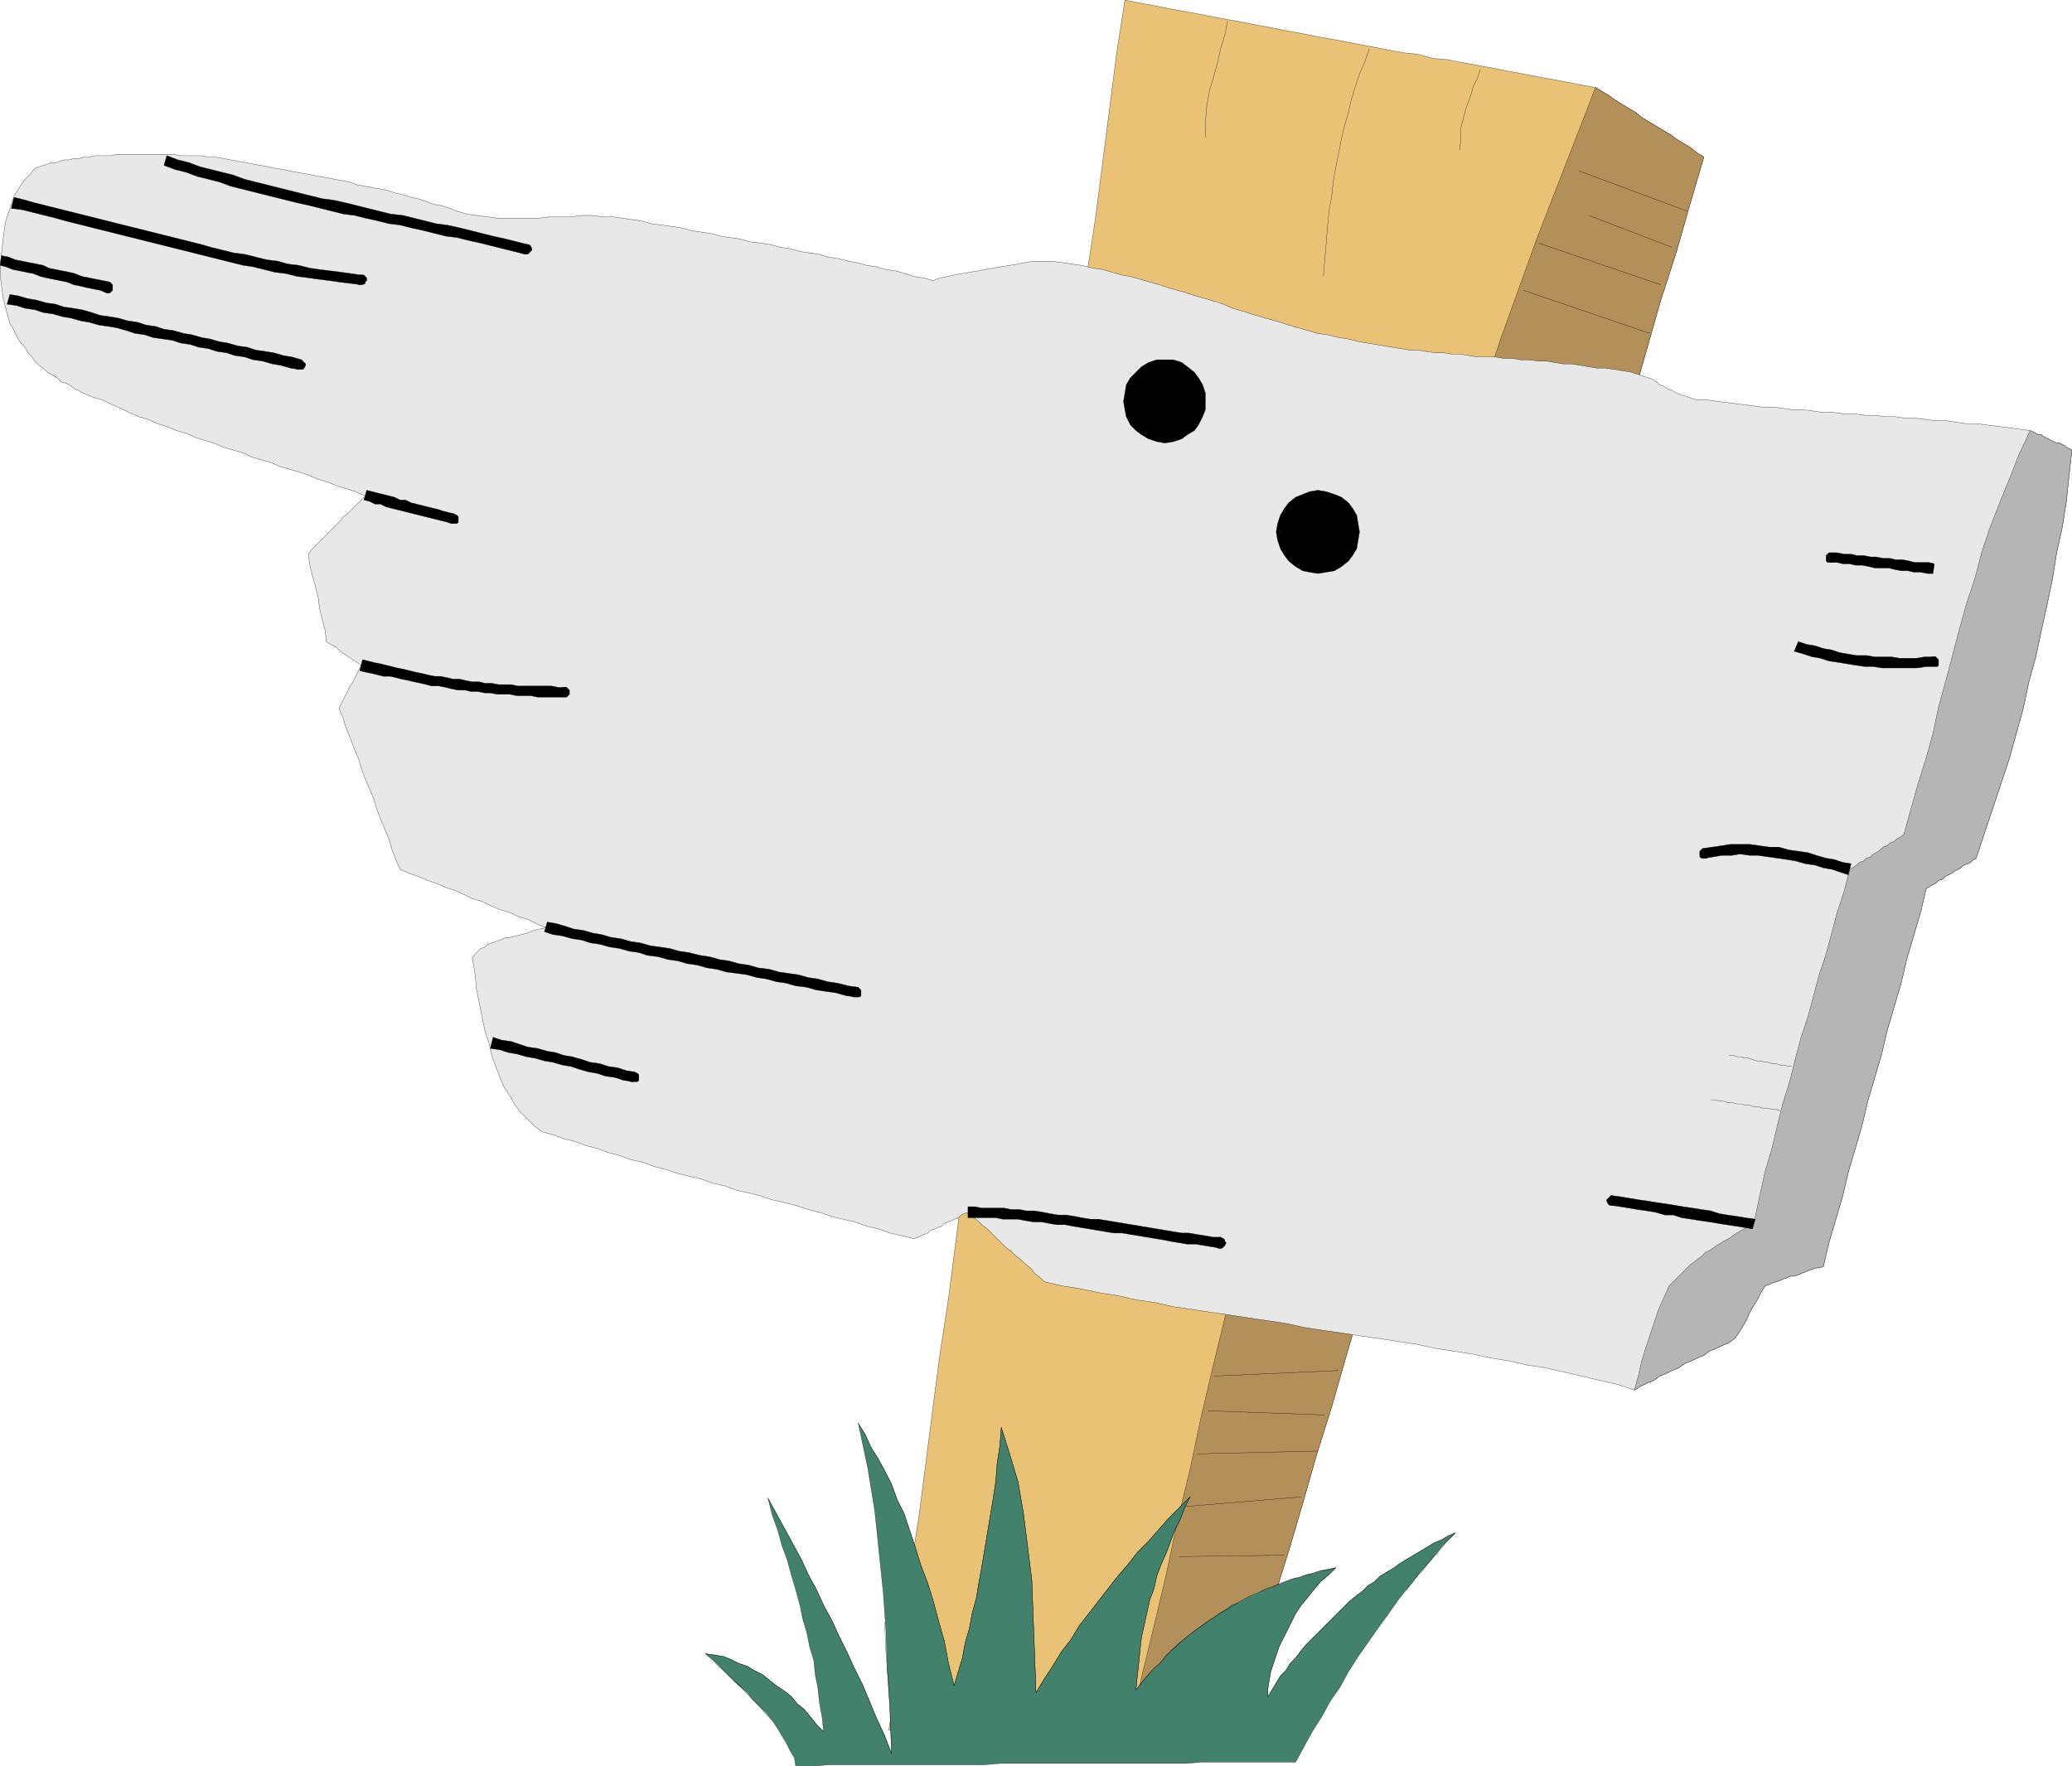 <svg xmlns="http://www.w3.org/2000/svg" width="358.127" height="305.326"><defs><clipPath id="a"><path d="M279 243h144v300H279Zm0 0"/></clipPath></defs><path fill="#e9c276" d="m194.425.022-1.442 9.363-1.199 9.36-1.203 9.36-1.2 9.358-1.437 9.36-1.203 9.36-1.199 9.359-1.437 9.363-1.204 9.36-2.398 18.718-1.441 9.36-1.2 9.359-1.199 9.363-1.441 9.117-1.2 9.36-1.199 9.363-1.441 9.36-3.598 28.077-1.441 9.36-1.2 9.363-1.199 9.36-1.441 9.359-1.2 9.12-1.198 9.36-1.204 9.36-1.437 9.359-1.2 9.36-1.202 9.359-1.438 9.363h41.758l1.2-.242 1.202-.48 1.2-.481 1.44-.238 1.2-.48 1.2-.24 1.199-.48 1.199-.242 1.203-.48 1.437-.477 1.2-.242 1.203-.48 1.199-.239 1.2-.48 1.44-.242 1.2-.477 2.398-8.16 2.403-8.402 2.636-8.399 2.403-8.16 2.398-8.402 2.64-8.399 2.4-8.398 2.401-8.16 2.641-8.403 2.399-8.16 2.402-8.398 2.637-8.399 2.402-8.16 2.398-8.402 2.641-8.399 2.398-8.16 2.403-8.402 2.64-8.399 2.399-8.16 2.398-8.398 2.64-8.16 2.403-8.403 2.399-8.398 2.64-8.16 2.399-8.399 2.402-8.402 2.64-8.16 2.4-8.399 2.398-8.402 2.64-8.16 2.403-8.399 2.398-8.16-1.2-.719-1.198-.96-1.204-.72-1.199-.722-.96-.719-1.2-.718-1.2-.723-2.398-1.438-1.203-.96-1.199-.72-1.2-.722-1.198-.719-.961-.718-1.2-.723-1.199-.719-2.64-.48-2.403-.48-2.636-.481-2.641-.477-2.402-.48-2.637-.48-2.403-.481-5.28-.961-2.4-.48-2.64-.239-2.64-.719-2.399-.242-2.64-.48-2.399-.48-2.64-.481-2.403-.477-2.637-.48-2.64-.48-2.403-.481-2.636-.48-2.403-.481-2.64-.48-2.399-.481-2.64-.477-2.641-.48-2.398-.48-5.282-.962-2.398-.48-2.64-.48-2.4-.48"/><g clip-path="url(#a)" transform="translate(-126.997 -243.037)"><path fill="none" stroke="#000" stroke-miterlimit="10" stroke-width=".045" d="m321.422 243.059-1.442 9.363-1.199 9.36-1.203 9.359-1.2 9.359-1.437 9.36-1.203 9.359-1.199 9.36-1.437 9.362-1.204 9.36-2.398 18.719-1.441 9.359-1.2 9.36-1.199 9.363-1.441 9.117-1.2 9.36-1.199 9.362-1.441 9.36-3.598 28.078-1.441 9.36-1.2 9.363-1.199 9.359-1.441 9.36-1.2 9.12-1.198 9.36-1.204 9.36-1.437 9.359-1.2 9.359-1.202 9.36-1.438 9.363h41.758l1.2-.243 1.202-.48 1.2-.48 1.44-.239 1.2-.48 1.2-.239 1.199-.48 1.199-.242 1.203-.48 1.437-.477 1.2-.242 1.203-.48 1.199-.24 1.2-.48 1.44-.242 1.2-.476 2.398-8.16 2.403-8.403 2.636-8.398 2.403-8.16 2.398-8.403 2.64-8.398 2.4-8.399 2.401-8.16 2.641-8.402 2.399-8.16 2.402-8.399 2.637-8.398 2.402-8.16 2.398-8.403 2.641-8.398 2.398-8.16 2.403-8.403 2.64-8.398 2.399-8.16 2.398-8.399 2.64-8.16 2.403-8.402 2.399-8.399 2.64-8.16 2.399-8.398 2.402-8.403 2.64-8.16 2.4-8.398 2.398-8.403 2.64-8.16 2.403-8.398 2.398-8.16-1.2-.72-1.198-.96-1.204-.719-1.199-.722-.96-.72-1.2-.718-1.2-.723-2.398-1.437-1.203-.961-1.199-.719-1.2-.722-1.198-.72-.961-.718-1.2-.723-1.199-.718-2.64-.48-2.403-.481-2.636-.48-2.641-.477-2.402-.48-2.637-.481-2.402-.48-5.282-.962-2.398-.48-2.64-.238-2.641-.72-2.399-.241-2.64-.48-2.399-.481-2.64-.48-2.403-.477-2.637-.48-2.64-.481-2.403-.48-2.636-.481-2.403-.48-2.64-.481-2.399-.48-2.64-.477-2.64-.48-2.4-.481-5.28-.961-2.4-.48-2.64-.48-2.398-.481"/></g><path fill="#b38f59" stroke="#000" stroke-miterlimit="10" stroke-width=".045" d="m195.382 299.065 1.2-.242 1.202-.48 1.2-.481 1.44-.238 1.2-.48 1.2-.24 1.198-.48 1.2-.242 1.203-.48 1.437-.477 1.2-.242 1.203-.48 1.199-.239 1.2-.48 1.44-.242 1.2-.477 2.398-8.16 2.403-8.402 2.636-8.399 2.403-8.16 2.398-8.402 2.64-8.399 2.4-8.398 2.401-8.16 2.641-8.403 2.398-8.16 2.403-8.398 2.637-8.399 2.402-8.16 2.398-8.402 2.641-8.399 2.398-8.16 2.403-8.402 2.64-8.399 2.399-8.16 2.398-8.398 2.64-8.16 2.403-8.403 2.399-8.398 2.64-8.16 2.399-8.399 2.402-8.402 2.64-8.16 2.4-8.399 2.398-8.402 2.64-8.16 2.403-8.399 2.398-8.16-1.2-.719-1.198-.96-1.204-.72-1.199-.722-.96-.719-1.2-.718-1.2-.723-2.398-1.438-1.203-.96-1.199-.72-1.2-.722-1.198-.719-.961-.718-1.2-.723-1.199-.719-3.36 8.64-3.362 8.641-3.36 8.641-3.12 8.637-3.118 8.64-2.883 8.641-2.879 8.879-2.879 8.64-2.879 8.883-2.882 8.637-2.637 8.883-2.403 8.879-5.28 17.758-2.4 8.64-2.398 8.883-2.402 9.117-2.398 8.883-2.16 8.879-2.403 8.879-2.156 9.12-4.32 17.759-2.16 9.12-2.16 8.88-2.16 9.12-1.923 9.122-2.16 8.879-1.918 9.12-2.16 9.122-2.16 8.879-1.922 9.121"/><path fill="none" stroke="#000" stroke-miterlimit="10" stroke-width=".045" d="m291.624 36.503-18.723-6.961m16.082 13.203-14.402-5.52m12.481 12-21.118-7.203m19.2 15.602-21.84-7.442m-7.442-38.16-.48 1.441-.719 1.442-.48 1.68-.72 1.918-.48 1.68-.48 1.921v1.918l-.238 1.922m-15.602-17.52-.719 2.16-.96 2.16-.72 2.16-.722 2.4-.48 2.16-.72 2.398-.48 2.16-.48 2.402-.48 2.399-.477 2.64-.242 2.399-.48 2.64-.24 2.641-.241 2.88-.239 2.882-.242 2.879m-16.558-44.16-.48 2.398-.72 2.402-.48 2.16-.719 2.641-.722 2.399-.48 2.64-.24 2.88v2.64m23.04 213.121-21.598.957m19.199 6.723-20.16-.723m18.961 6.961-20.883.48m18 7.442-20.16 1.68m17.282 8.398-18.239.242"/><path fill="#42826c" stroke="#000" stroke-miterlimit="10" stroke-width=".045" d="m137.542 305.303-.238-1.441-.723-1.2-.719-1.437-.718-1.203-.72-1.2-.96-1.437-.961-1.203-2.398-2.398-.961-1.2-1.442-1.199-2.16-2.16-1.2-1.203-1.198-1.2-1.2-.96 1.68.242 1.438.238 1.203.48 1.437.72 1.442.48 1.199.723 1.441.718 2.399 1.922 1.441.957 1.2.961.96 1.2 1.2.96 1.199 1.442.96 1.2 1.2 1.198-.238-2.398-.48-2.64-.243-2.403-.48-2.399-.239-2.398-.719-2.402-.48-2.399-.723-2.402-.476-2.399-.723-2.64-.719-2.399-.718-2.64-.961-2.64-.72-2.641-.96-2.641-.723-2.879 2.883 5.281 1.438 2.64 1.441 2.638 1.2 2.64 1.44 2.64 1.2 2.641 1.441 2.641 1.2 2.64 1.44 2.88 1.2 2.64 1.438 2.88 1.203 2.878 1.199 2.883 1.437 3.117 1.204 3.121-.243-7.2-.48-6.96-.238-6.96-.48-6.72-.72-6.96-.722-6.958-1.2-7.441-1.68-7.922 1.2 1.922.961 2.16 1.2 1.918 1.198 2.16 1.204 2.403.957 2.64 1.203 2.399.957 2.879.96 2.882.962 3.118 1.199 3.12.96 3.122.962 3.597.957 3.36.722 3.84.957 3.843.723-2.402.719-2.398.48-2.641.719-2.402.48-2.637.72-2.64.48-2.88.48-2.64.48-2.883 1.442-8.637.48-3.12.239-3.122.48-3.121.239-3.117 1.441 4.558 1.441 4.801.957 5.52.723 5.761.719 5.758.238 6.48.242 6.239.239 6.723 1.441-2.403 1.441-2.16 1.438-2.398 1.68-2.16 1.441-2.399 6.719-8.64 1.68-1.922 1.68-2.16 1.921-1.919 1.68-1.921 1.68-1.918 3.84-3.84-.962 1.918-.719 1.922-.96 1.918-.72 1.921-.718 1.918-.96 2.16-.72 1.922-.48 2.16-.723 1.919-.476 2.16-.961 4.32-.242 2.16-.239 2.399-.242 2.16-.238 2.402.96-1.2.72-.96 2.878-2.879.723-.96.957-.962.961-.96.961-.72 1.2-.96 1.921-1.438.957-.723 1.203-.718.957-.72 1.203-.722.957-.719 1.204-.48 1.199-.719.96-.48 4.798-1.922 1.203-.477 1.199-.48 1.2-.242 1.198-.48 1.2-.24 1.441-.48 1.2-.238 1.198-.242-1.199 1.2-1.437 1.202-1.203 1.438-.957 1.2-1.204 1.44-.957 1.442-.722 1.437-1.438 2.883-.722 1.438-.48 1.441-.477 1.438-.48 1.441-.243 1.441-.238 1.438v1.441l1.437-2.398.723-1.203.96-.957.72-1.203.96-.957.72-.961.96-1.2.957-.96 1.922-1.922.96-.957.962-.961.957-.961.96-.961.962-.957 1.199-.961.96-.719.962-.96 1.2-.72.956-.96 1.203-.723 1.2-.719.96-.719 1.2-.722 3.597-2.157 1.203-.722 1.2-.48 1.199-.72 1.199-.48-2.16 2.16-1.918 2.399-1.922 2.16-1.918 2.402-1.922 2.399-1.68 2.402-1.917 2.637-1.68 2.402-1.684 2.398-1.68 2.641-1.437 2.64-1.68 2.4-1.441 2.64-1.68 2.64-1.441 2.64-1.438 2.642h-16.082l-2.879.238h-32.16l-2.879.242h-26.882l-2.637.238h-2.883"/><path fill="none" stroke="#000" stroke-miterlimit="10" stroke-width=".045" d="m217.944 275.065.957-.48.723-.243.719-.238.96-.48.72-.239.718-.242.723-.238.96-.242.72-.239.96-.242.72-.238.718-.242.961-.239h.719l.96-.238.72-.242-1.2 1.2-1.437 1.202-1.203 1.438-.957 1.2-1.204 1.44-.957 1.442-.722 1.437-1.438 2.883-.722 1.438-.48 1.441-.477 1.438-.48 1.441-.243 1.441-.238 1.438v1.441l1.437-2.398.723-1.203.96-.957.72-1.203.96-.957.72-.961.96-1.2.957-.96 1.922-1.922.96-.957.962-.961.957-.961.96-.961.962-.957 1.199-.961.96-.719.962-.96 1.2-.72.956-.96 1.203-.723 1.2-.719.96-.719 1.2-.722 3.597-2.157 1.203-.722 1.2-.48 1.199-.72 1.199-.48-1.68 1.68-.48.722-.48.477-.477.723-.723.48-.48.719-.48.48-.477.719-.48.719-.723.48-.48.723-.477.719-.48.48-.481.719m-94.801-28.801 1.199 1.922.961 2.16 1.2 1.918 1.198 2.16 1.204 2.403.957 2.64 1.203 2.399.957 2.879.96 2.882.962 3.118 1.199 3.12.96 3.122.962 3.597.957 3.36.722 3.84.957 3.843.723-2.402.719-2.398.48-2.641.719-2.402.48-2.637.72-2.64.48-2.88.48-2.64.48-2.883 1.442-8.637.48-3.12.239-3.122.48-3.121.239-3.117 1.441 4.558 1.441 4.801.957 5.52.723 5.761.719 5.758.238 6.48.242 6.239.239 6.723 1.441-2.403 1.441-2.16 1.438-2.398 1.68-2.16 1.441-2.399 6.719-8.64 1.68-1.922 1.68-2.16 1.921-1.919 1.68-1.921 1.68-1.918 3.84-3.84-.962 1.918-.719 1.922-.96 1.918-.72 1.921-.718 1.918-.96 2.16-.72 1.922-.48 2.16-.723 1.919-.476 2.16-.961 4.32-.242 2.16-.239 2.399-.242 2.16-.238 2.402.96-1.2.962-1.202.957-1.2 1.203-.96.957-1.2.96-.957 1.2-.96.961-.962 2.398-1.921 1.204-.72 1.199-.96 2.398-1.438 1.2-.722 1.203-.719m-81.364-18 2.883 5.281 1.438 2.64 1.441 2.638 1.2 2.64 1.44 2.64 1.2 2.641 1.441 2.641 1.2 2.64 1.44 2.88 1.2 2.64 1.438 2.88 1.203 2.878 1.199 2.883 1.437 3.117 1.204 3.121-.243-6-.238-5.758-.48-5.523-.243-5.52m-19.437 17.043-1.442-1.441-.48-.719-.719-.722-.718-.72-.723-.718-.719-.723-.719-.957-.96-.722-.72-.72-.722-.718-.719-.722-.718-.48-.723-.958-.719-.48-.719-.723 1.68.242 1.438.238 1.203.48 1.437.72 1.442.48 1.199.723 1.441.718 2.399 1.922 1.441.957 1.2.961.96 1.2 1.2.96 1.199 1.442.96 1.2 1.2 1.198"/><path fill="#e8e8e8" stroke="#000" stroke-miterlimit="10" stroke-width=".045" d="m358.105 77.784-.48-.242-.481-.239-.243-.238-.476-.242-.48-.238h-.481l-.48-.243-.481-.238-.48-.242-.961-.477-.239-.242h-.48l-.48-.238-.481-.242-.48-.239-1.919-.242-1.68-.238-1.921-.242-1.918-.239-1.68-.238h-1.922l-1.68-.242-1.679-.238h-1.922l-1.68-.242-1.918-.239h-1.68l-1.679-.242h-1.68l-1.922-.238h-1.68l-1.679-.242h-1.922l-1.68-.239h-1.68l-1.917-.238-1.68-.242h-1.922l-1.68-.238-1.917-.243h-1.922l-1.68-.238-1.922-.242-1.918-.238-1.922-.239-1.68-.242h-1.917l-.723-.238-.719-.242-.718-.239-.72-.242-.722-.238-.719-.48-.718-.239-.723-.48-.719-.242-.48-.48-.719-.481-.723-.239-.718-.238-.72-.242-.722-.238-.719-.243-1.44-.238-1.438-.242-1.68-.238h-1.442l-1.44-.239-1.438-.242-1.442-.238h-1.437l-1.442-.242-1.441-.239h-1.438l-1.68-.242h-1.44l-1.442-.238h-1.438l-1.441-.242h-3.121l-1.438-.239-1.441-.238h-1.441l-1.438-.242h-1.441l-1.68-.238-1.441-.242h-1.438l-1.441-.239-1.442-.242-1.437-.238-1.442-.242-1.437-.239-1.442-.238-1.921-.48-1.68-.243-1.918-.48-1.68-.238-3.36-.961-1.683-.48-1.437-.481-1.68-.477-3.36-.96-1.44-.481-1.68-.48-1.68-.72-1.442-.48-3.359-.96-1.441-.481-3.36-.961-1.437-.477-1.684-.48-3.36-.961-1.437-.242-1.68-.477-1.683-.48-1.68-.243-1.918-.48-3.359-.477-1.922-.242h-3.12l-1.438.242-1.2.239-1.441.238-1.441.242-1.438.238-1.441.243-1.2.238-1.441.242-1.437.238-1.204.239-1.199.242-1.199.238-1.2.48-1.679-.48-1.68-.238-1.441-.48-1.68-.481-1.68-.238-1.68-.48-1.679-.243-1.68-.477-1.44-.242-1.923-.48-1.68-.239-1.437-.48-1.68-.242-1.68-.239-1.683-.48-1.68-.238-1.68-.48-1.679-.243-1.918-.238-1.68-.48-1.68-.239-1.683-.242-1.68-.48-1.68-.239-1.679-.242-1.68-.477-1.68-.242-1.679-.238-1.922-.242-1.68-.48-1.68-.24-1.679-.241-1.68-.239h-1.68l-1.917-.238h-1.684l-1.918.238h-3.601l-1.918.239h-7.2l-1.68-.239-1.921-.238-1.68-.242-1.68-.48-1.199-.48-1.441-.481-1.442-.239-1.199-.48-1.437-.48-1.203-.239-1.438-.48-1.2-.239-1.44-.48-1.2-.242-1.441-.239-1.2-.242-1.44-.238-1.2-.48-1.2-.239-1.44-.242-1.2-.238-1.441-.242-1.2-.239-1.199-.242-1.441-.238-1.2-.242-1.199-.239-1.441-.238-1.2-.242-1.198-.238-1.442-.243-1.199-.238-1.441-.242-2.399-.477-1.441-.242h-1.2l-1.199-.238h-3.601l-1.2-.242h-9.84l-.96.242h-2.88l-.96.238h-.957l-.723.242h-.96l-.72.239h-.96l-.72.238-.718.242h-.723l-.718.238-.72.243-.722.238-.719.242-.96 1.2-.957.96-.961 1.438-.72 1.199-.96 2.883-.48 1.437-.243 1.442-.238 1.918-.238 2.16-.243 1.922v1.918l.243 1.921.238 1.922.48 1.918.48 1.68.24.96.48.72.96 1.922.481.718.719.72.48.96.719.719.48.722.72.72.722.48.719.718.96.48.72.481.718.72.961.241 1.441.961 1.442.719 1.68.719 1.68.48 1.437.719 1.68.723 1.44.718 1.68.72 1.68.48 1.442.722 1.68.477 1.679.722 1.68.48 1.68.72 1.44.48 1.68.48 1.68.72 3.36.96 1.44.719 3.36.96 1.68.72 3.36.96 1.44.481 1.68.719 1.68.48 1.68.72 1.68.48 1.44.48 1.68.719-.718.722-.48.48-.723.72-1.2 1.199-.718.48-.48.72-.72.722-.48.48-.723.719-2.398 2.398-.719.723-.48.719.238 1.918.48 1.922.481 1.68.48 1.921.239 1.918.48 1.922.48 1.918.243 1.922.719.48.96.477.72.723.718.48.723.477 1.437.96.723.481-.961 1.922-.48.957-.481.723-.48.957-1.442 2.882.723 1.68.48 1.68.719 1.68.719 1.921.722 1.68.48 1.68.72 1.918 1.437 3.36.48 1.679.723 1.922 1.438 3.359.48 1.68.723 1.922.719 1.68 1.68.718 1.44.48 1.68.72 1.438.48 1.68.722 1.441.477 1.68.723 1.441.718 1.68.48 1.437.72 1.684.722 1.68.477 1.437.722 1.68.48 1.441.72 1.68.718-1.2.243-.96.238-1.2.48-.96.239-.961.242-.957.238h-.723l-.957.48-.723.243-.719.238-.718.242-.48.477-.723.242-.48.48-.477.48-.48.72.48 2.64.238 2.64.96 4.798.481 2.402.719 2.16.48 2.16.72 1.918.722 1.922.719 1.68.96 1.441.958 1.68.96 1.2 1.2 1.198 1.203 1.2 1.2.96 1.917.481 1.922.719 1.918.48 1.922.72 1.918.48 1.922.722 1.918.477 1.921.722 2.16.48 1.919.72 1.921.48 2.16.719 1.919.48 2.16.48 1.922.72 2.16.48 1.918.719 2.16.48 1.922.48 2.16.723 2.16.477 1.918.48 2.16.723 1.922.477 2.16.722 1.918.48 2.16.481 1.922.719 2.16.48 1.918.72 2.16.48 1.922.48.72-.242.96-.477.719-.242.48-.48.719-.239.48-.242.72-.238.48-.48.48-.239.723-.242.476-.238.723-.242.48-.48.477-.24.723-.241.718.722.961.719.72.719.96.722 2.399 2.399.722.719.957.722.723.719.96.719.72.722.96.72.72.96.96.719.719.719 3.121.722 3.117.48 3.364.72 3.117.48 3.12.719 3.36.48 3.121.719 3.36.48 3.12.48 3.36.481 3.121.48 3.36.481 3.12.48 3.36.72 3.117.48 3.364.48 3.117.48 3.36.481 3.12.477 3.121.48 3.36.723 3.12.477 3.122.48 3.36.723 3.116.48 3.121.719 3.122.48 3.12.72 3.118.718 3.121.723 3.121.718 2.879.961 1.2-.722.96-.477 1.2-.48.96-.723 1.2-.477.96-.48 1.2-.48.96-.723 1.2-.477.96-.48 1.2-.48.96-.723 1.2-.477.961-.48 1.2-.48.96-.72.719-.96.719-1.2.722-1.203.48-1.2 1.438-2.398.48-.96.72-1.2.722-.242.48-.238.72-.242.718-.239.48-.238.72-.242.48-.238h.723l.718-.243.48-.238.72-.242.48-.238.719-.239.722-.242h.48l.72-.238.96-4.082 1.2-4.078 1.199-4.082.96-4.078 1.2-4.082 1.2-4.079.96-4.082 1.2-4.078 1.199-4.082.96-4.078 1.2-4.082 1.2-4.078.96-4.082 1.2-4.078 1.202-4.082.957-4.078.723-.48.48-.24.477-.241.48-.48.723-.24.48-.48.477-.238.48-.242.723-.48.48-.239.477-.242.48-.48.724-.239.476-.238.48-.48.481-.243 2.883-8.64 1.437-4.317 1.442-4.32 2.398-8.64.961-4.563 1.2-4.32.96-4.559.961-4.32.957-4.559.723-4.562.96-4.317.72-4.562.48-4.559.48-4.32"/><path fill="#b5b5b5" stroke="#000" stroke-miterlimit="10" stroke-width=".045" d="m358.105 77.784-.48-.242-.481-.239-.243-.238-.476-.242-.48-.238h-.481l-.48-.243-.481-.238-.48-.242-.961-.477-.239-.242h-.48l-.48-.238-.481-.242-.48-.239-1.919 4.079-1.68 4.32-1.679 4.082-1.68 4.32-1.441 4.317-1.2 4.562-1.44 4.32-1.2 4.32-2.398 9.118-1.203 4.32-.957 4.563-1.204 4.32-1.437 4.559-1.2 4.32-1.202 4.32-.72.48-.48.239-.48.48-.719.239-.48.48-.72.242-.48.48-.718.481-.48.239-.481.48-.723.238-.476.48-.723.243-.48.477-.72.48-.48.242-.96 3.84-1.2 3.598-.96 3.601-.958 3.602-1.2 3.598-.96 3.601-.961 3.598-1.2 3.601-.96 3.602-.961 3.84-1.2 3.84-.96 3.84-.957 4.078-1.203 4.082-.957 4.32-.961 4.558-1.2.72-.96.48-1.2.722-.96.72-.962.48-1.199.718-.96.72-.962.48-.719.722-.96.719-.957.719-2.16 2.16-.723.719-.719.722-1.922 4.32-2.156 6.481-.723 2.398-.48 2.16-.719 2.641 1.2-.722.96-.477 1.2-.48.96-.723 1.2-.477.96-.48 1.2-.48.96-.723 1.2-.477.96-.48 1.2-.48.96-.723 1.2-.477.961-.48 1.2-.48.96-.72.719-.96.719-1.2.722-1.203.48-1.2 1.438-2.398.48-.96.72-1.2.722-.242.48-.238.72-.242.718-.239.48-.238.72-.242.48-.238h.723l.718-.243.48-.238.72-.242.48-.238.719-.239.722-.242h.48l.72-.238.96-4.082 1.2-4.078 1.199-4.082.96-4.078 1.2-4.082 1.2-4.079.96-4.082 1.2-4.078 1.199-4.082.96-4.078 1.2-4.082 1.2-4.078.96-4.082 1.2-4.078 1.202-4.082.957-4.078.723-.48.48-.24.477-.241.48-.48.723-.24.48-.48.477-.238.48-.242.723-.48.48-.239.477-.242.48-.48.724-.239.476-.238.48-.48.481-.243 2.883-8.64 1.437-4.317 1.442-4.32 2.398-8.64.961-4.563 1.2-4.32.96-4.559.961-4.32.957-4.559.723-4.562.96-4.317.72-4.562.48-4.559.48-4.32"/><path stroke="#000" stroke-miterlimit="10" stroke-width=".045" d="M90.741 43.944h.48l.481-.48.242-.239v-.242l-.242-.48-.238-.239h-.242l-.48 1.68M28.343 28.585l1.922.718 1.918.48 1.922.72 1.917.48 1.922.48 1.918.72 1.922.48 1.918.48 1.922.48 1.918.481 1.922.48 1.918.481 2.16.477 1.922.48 1.918.48 1.922.481 1.918.242 1.922.477 2.16.48 1.918.48 1.922.243 1.918.48 2.16.477 1.922.48 1.918.48 1.921.243 1.918.477 2.16.48 1.922.48 1.918.481 1.922.48 1.918.48.48-1.679-1.917-.48-1.922-.48-2.16-.481-1.918-.48-1.922-.481-1.918-.477-2.16-.48-1.922-.242-1.918-.48-1.922-.481-1.918-.477-2.16-.242-1.922-.48-1.918-.48-1.922-.481-1.918-.477-2.16-.48-1.922-.243-1.918-.48-1.922-.477-1.918-.48-1.922-.48-1.917-.481-1.922-.48-1.918-.481-1.922-.719-1.918-.48-3.844-.961-1.918-.719-1.922-.48-1.918-.72-.48 1.68"/><path stroke="#000" stroke-miterlimit="10" stroke-width=".045" d="M91.222 42.264h-.719l-.238.239v.242l-.243.238.243.48.238.239.238.242.48-1.68m-28.796 6.961h.238l.48-.242v-.238l.239-.242v-.48l-.48-.481h-.477v1.683M1.944 36.022l1.918.242 1.922.48 1.918.481 1.922.477 1.68.48 1.918.48 1.922.481 1.918.48 1.921.481 1.918.48 1.922.481 1.918.477 1.922.48 1.918.48 3.844.961 1.918.48 1.922.481 1.918.48 1.922.481 1.917.477 1.68.242 1.922.48 1.918.481 1.922.238 1.918.48 1.922.24 1.68.241 1.917.239 1.68.242 1.922.238 1.922.242v-1.683l-1.684-.239-1.68-.238-1.917-.242-1.922-.238-1.68-.243-1.918-.48-1.922-.238-1.68-.48-1.917-.24-1.922-.48-1.918-.48-1.922-.242-1.918-.477-1.922-.48-1.68-.48-1.922-.481-1.918-.48-1.921-.481-1.918-.48-1.922-.481-1.918-.477-1.922-.48-1.918-.48-1.922-.481-1.918-.48-1.922-.481-1.918-.48-1.922-.48-1.918-.481-1.922-.477-1.68-.48-1.917-.48-.48 1.917"/><path stroke="#000" stroke-miterlimit="10" stroke-width=".045" d="M62.663 47.542h-.48l-.239.242-.242.238v.723l.242.48h.239l.48-1.683m-44.16 3.121h.48l.48-.48v-.958l-.48-.48-.48 1.918M.022 45.862l.961.242 1.2.48 1.199.239 1.2.242 1.202.238 1.2.48.96.24 1.2.241 1.199.239 1.199.242 1.2.48 1.202.238.957.239 1.204.242 1.199.238 1.199.48.48-1.917-1.199-.242-1.203-.239-1.2-.242-1.198-.238-1.2-.48-.96-.239-1.2-.242-1.199-.238-1.2-.243-.96-.48-1.2-.238-1.202-.239-1.2-.242-1.199-.238-1.2-.48-1.198-.243-.243 1.68"/><path stroke="#000" stroke-miterlimit="10" stroke-width=".045" d="M18.983 48.745h-.48l-.719.718v.48l.238.24v.241l.481.239.48-1.918m32.641 15.117h.719l.238-.238.242-.48v-.24l-.48-.48-.238-.242-.48 1.68M1.222 52.585l1.68.238 1.44.48 1.68.239 1.442.48 1.68.242 1.68.48 1.44.239 1.68.48 1.438.239 1.68.48 1.68.242 1.44.239 1.68.48 1.442.48 1.68.239 1.44.48 1.68.243 1.68.238 1.438.48 1.68.239 1.44.48 1.68.242 1.442.48 1.68.239 1.437.48 1.684.239 1.437.48 1.68.242 1.68.48 1.441.24 1.68.48 1.441.238.48-1.68-1.68-.48-1.44-.239-1.68-.48-1.442-.238-1.68-.242-1.44-.48-1.68-.24-1.68-.48-1.438-.238-1.68-.48-1.44-.243-1.68-.48-1.442-.238-1.68-.48-1.68-.24-1.44-.48-1.68-.242-1.438-.48-1.68-.239-1.68-.48-1.44-.238-1.68-.242-1.442-.48-1.68-.481-1.44-.239-1.68-.238-1.438-.48-1.68-.243-1.68-.48-1.44-.238-1.68-.48-1.442-.24-.48 1.68"/><path stroke="#000" stroke-miterlimit="10" stroke-width=".045" d="M52.105 62.182h-.48l-.481.48v.962l.238.238h.242l.48-1.68m25.918 28.321h.961l.239-.239v-.96l-.239-.239-.48-.242-.48 1.68m-15.122-4.079.961.239.961.48h.961l.957.48.961.239.961.242.961.238.957.243.961.238.961.242 1.922.477.957.242.96.238.962.242.718.239.481-1.68-.961-.238-.96-.243-.72-.238-.96-.242-.958-.238-.96-.239-.962-.242-.96-.238-.957-.48h-.961l-.961-.481-.961-.242-.957-.239-.961-.238-.961-.242-.961-.238-.48 1.68"/><path stroke="#000" stroke-miterlimit="10" stroke-width=".045" d="M78.503 88.823h-.238l-.48.242h-.243v.957l.48.48.481-1.68m238.078 6.72h-.476l-.48.48v.961l.237.242h.48l.24-1.683m17.761 1.921-.961-.238h-2.399l-.96-.242-1.2-.238h-1.199l-.96-.242h-1.2l-1.2-.239h-.96l-1.2-.242h-1.203l-.957-.238h-1.203l-1.199-.242h-.96l-.24 1.683h1.2l.961.238h1.2l.96.239h1.2l1.199.242.96.238h2.403l.957.242 1.2.239h1.202l.957.242h1.203l1.2.238h.96l.239-1.68"/><path stroke="#000" stroke-miterlimit="10" stroke-width=".045" d="M316.343 97.225h.238l.48-.242v-.238l.243-.242v-.48l-.242-.24-.239-.241h-.242l-.238 1.683m18 18h.48l.239-.242v-.96l-.48-.481h-.477l.238 1.683m-24.238-2.64 1.68.48 1.437.477 1.441.242 1.442.48 1.68.239 1.437.242 1.441.238 1.68.242h1.441l1.438.238h6.242l1.437-.238h1.442l-.238-1.683h-1.442l-1.441.242h-2.88l-1.44-.242h-2.88l-1.44-.239h-1.68l-1.438-.238-1.442-.242-1.44-.48-1.438-.239-1.442-.48-1.437-.239-1.442-.48-.718 1.68"/><path stroke="#000" stroke-miterlimit="10" stroke-width=".045" d="M334.581 113.542h-.719l-.238.242-.242.238v.723l.242.238.48.242.477-1.683m-40.316 33.121-.48.48v.961l.237.238h.72l-.477-1.68"/><path stroke="#000" stroke-miterlimit="10" stroke-width=".045" d="m319.944 149.303-1.441-.238-1.441-.48-1.438-.243-1.68-.48-1.441-.477-1.68-.242-1.68-.238-1.68-.48h-1.679l-1.68-.243-1.68-.238h-3.362l-1.438.238-1.68.242-1.68.239.477 1.68 1.442-.239 1.441-.242h1.68l1.437-.238 1.684.238h1.437l1.68.242 1.68.238 1.68.243 1.44.238 1.68.48 1.68.239 1.442.48 1.437.242 2.883.961.48-1.922"/><path stroke="#000" stroke-miterlimit="10" stroke-width=".045" d="M294.265 148.342h.718l.48-.48v-.719l-.241-.238-.48-.242-.477 1.68m-15.602 58.32h-.238l-.723.722v.239l.242.48.239.238h.242l.238-1.68"/><path stroke="#000" stroke-miterlimit="10" stroke-width=".045" d="m303.382 210.745-1.68-.242-1.437-.239-1.684-.242-1.437-.238-1.442-.48-1.68-.239-1.44-.242-1.68-.238-1.438-.243-1.442-.238-1.68-.242-1.44-.238-1.68-.239-1.438-.242-1.441-.238-1.68-.242-.238 1.68 1.68.242 1.437.238 1.441.242 1.68.238 1.442.239 1.68.48h1.437l1.441.48 1.68.243 1.441.238 1.68.242 1.437.238 1.442.239 1.68.242 1.44.238 1.438.242.48-1.68"/><path stroke="#000" stroke-miterlimit="10" stroke-width=".045" d="M278.425 208.342h.719l.238-.238v-.96l-.238-.24-.48-.241-.24 1.68m-67.441 7.441h.239l.48-.48.242-.481-.242-.238v-.243l-.238-.238-.48-.242v1.922"/><path stroke="#000" stroke-miterlimit="10" stroke-width=".045" d="M167.304 210.503h4.8l1.2.242h2.64l1.2.238 1.437.242h1.442l1.199.238 1.441.239h1.442l1.199.242 1.437.238 1.442.242 1.441.239 1.438.242 1.441.238h1.441l1.438.242 2.883.477 1.437.242 1.442.238 1.199.243 1.441.238 1.438.242h1.441l1.442.238 1.437.239 1.441.242v-1.922h-1.199l-2.883-.477-1.437-.242h-1.2l-1.44-.238-1.442-.242-1.438-.239-1.441-.242-1.441-.238-1.438-.242-2.883-.477-1.437-.242-1.442-.238h-1.437l-1.442-.242-1.199-.239-1.441-.242H182.9l-1.437-.238-1.2-.242-1.44-.239h-1.442l-1.2-.238h-1.44l-1.2-.242h-3.84l-1.199-.238h-1.2v1.918"/><path stroke="#000" stroke-miterlimit="10" stroke-width=".045" d="m210.983 213.862-.48.242h-.238v.48l-.242.239.242.242v.477l.238.242h.48v-1.922m-101.519-26.879h.719l.242-.238v-.961l-.242-.242-.48-.239-.24 1.68"/><path stroke="#000" stroke-miterlimit="10" stroke-width=".045" d="m84.741 181.225 1.684.238 1.437.48 1.442.24 1.68.48 1.44.242 1.68.48 1.438.239 1.68.48 1.441.238 1.442.48 1.68.481 1.437.239 1.441.48 1.68.242 1.441.48 1.68.239.238-1.68-1.437-.238-1.442-.48-1.68-.243-1.44-.48-1.68-.238-1.442-.48-1.68-.481-1.437-.239-1.442-.48-1.44-.242-1.68-.477-1.68-.242-1.438-.48-1.441-.48-1.68-.24-1.441-.48-.48 1.922"/><path stroke="#000" stroke-miterlimit="10" stroke-width=".045" d="M109.702 185.303h-.238l-.48.239-.243.242v.96l.242.239h.48l.24-1.68m38.159-12.961h.72l.241-.238v-.96l-.242-.24-.238-.241-.48 1.68"/><path stroke="#000" stroke-miterlimit="10" stroke-width=".045" d="m94.105 161.065 1.437.477 1.68.242 1.68.48 1.68.239 1.44.48 1.68.242 1.68.477 1.68.242 1.68.48 1.683.239 1.437.48 1.922.242 1.68.477 1.68.242 1.68.48 1.679.239 1.68.48 1.68.239 1.679.48 1.922.242 1.68.239 1.68.48 1.679.242 1.68.477 1.68.242 1.679.48 1.922.239 1.68.48 1.68.242 1.679.239 1.68.48 1.68.238.48-1.68-1.68-.238-1.922-.48-1.68-.242-1.68-.477-1.679-.242-1.68-.48-1.68-.239-1.679-.242-1.68-.48-1.921-.239-1.68-.48-1.68-.238-1.68-.48-1.68-.243-1.679-.477-1.68-.242-1.921-.48-1.68-.239-1.68-.48-1.68-.242-1.68-.239-1.679-.48-1.68-.238-1.68-.48-1.679-.243-1.68-.48-1.441-.239-1.68-.48-1.68-.238-1.44-.48-1.68-.481-1.442-.239-.476 1.68"/><path stroke="#000" stroke-miterlimit="10" stroke-width=".045" d="M148.343 170.663h-.48l-.239.242-.242.238-.238.242v.239l.238.48v.238h.48l.48-1.68m-50.64-50.159h.242l.48-.48v-.72l-.241-.238-.239-.242h-.242v1.68m-35.519-4.559.96.238 1.2.242.96.239.962.242h1.199l.96.238.958.242 1.2.239.96.238 1.2.242.96.238.961.243h1.2l1.199.238.96.242 1.2.238h1.203l.957.239h1.2l1.202.242h.957l1.203.238h2.16l1.2.242h2.398l1.2.239h4.8v-1.68h-1.199l-1.2-.238h-5.761l-1.2-.243h-2.16l-1.199-.238h-1.199l-.96-.242h-1.2l-1.2-.238-.96-.239h-1.2l-.96-.242-1.2-.238h-.96l-1.2-.242-.96-.239-1.2-.242-.96-.238-.962-.242-1.199-.239-.96-.238-.962-.242-.957-.238-1.203-.242-.957-.239-.96-.242-.481 1.922"/><path stroke="#000" stroke-miterlimit="10" stroke-width=".045" d="M97.944 118.823h-.722l-.239.242-.242.238v.72l.242.241.48.239.481-1.68"/><path fill="none" stroke="#000" stroke-miterlimit="10" stroke-width=".045" d="M298.823 182.424h.719l.723.239h.718l.48.242h.72l.718.238.723.242h.719l.719.239h.48l.723.238h.718l.72.242h.722l.719.238h.48m-13.922 5.762h.723l.719.238h.718l.72.243h.722l.96.238h.72l.718.242h.723l.719.238h.718l.72.239h.96l.723.242h.718l.72.238"/><path stroke="#000" stroke-miterlimit="10" stroke-width=".045" d="m201.382 62.905 1.2.238 1.202.48.957.481.961.719.723.96.719.962.238 1.199.242 1.441-.242 1.2-.238 1.199-.72.96-.722.958-.96.722-.958.72-1.203.241-1.2.239-1.437-.239-.96-.242-1.2-.719-.96-.722-.72-.957-.48-.961-.48-1.2v-2.64l.48-1.2.48-.96.72-.961.96-.719 1.2-.48.96-.48 1.438-.24"/><path stroke="#000" stroke-miterlimit="10" stroke-width=".045" d="M208.343 69.385v-1.441l-.48-1.441-.72-1.2-.718-.96-1.203-.958-.957-.722-1.442-.48h-1.441v1.679l.96.242.962.238.96.48.958.72.48.722.48.961.481.957v1.203h1.68m-6.961 7.2 1.441-.243 1.442-.48.957-.719 1.203-.719.719-.96.718-1.442.48-1.2v-1.437h-1.679v.957l-1.441 2.883-.957.477-1.922.96h-.961v1.923m-7.199-7.2.242 1.438.238 1.2.719 1.44.96.961.962.72 1.199.718 1.441.48 1.438.243v-1.922h-1.2l-.96-.48-.957-.481-.723-.477-.719-.96-.48-.962-.238-.96-.243-.958h-1.68m7.2-7.203h-1.438l-1.441.48-1.2.723-.96.957-.961.961-.719 1.2-.238 1.44-.242 1.442h1.68l.242-1.203.238-.957.48-.96.719-.723.723-.72.957-.48.96-.238 1.2-.242v-1.68m26.402 23.52h1.438l1.203.48.957.48 1.68 1.68.48 1.2.48 1.203v2.398l-.96 2.399-.72.96-.96.723-.957.477-1.203.48h-2.64l-1.2-.48-.957-.477-.961-.722-.723-.961-.719-1.2-.238-1.199-.242-1.2.242-1.198.239-1.203.718-1.2.723-.718.96-.961.958-.48 1.2-.481h1.202"/><path stroke="#000" stroke-miterlimit="10" stroke-width=".045" d="m234.983 91.944-.242-1.441-.238-1.438-.719-1.203-.722-.957-1.2-.961-1.199-.48-1.441-.481-1.438-.238v1.68l1.2.238.96.242.957.48.723.72.719.96.48.719.239 1.199.242.96h1.68m-7.2 7.2 1.438-.238 1.441-.242 1.2-.72 1.199-.96.722-.96.719-1.2.238-1.438.242-1.441h-1.68l-.241 1.2-.239.96-.48.961-.719.719-.723.719-.957.48-.96.242-1.2.238v1.68m-7.203-7.199.242 1.441.48 1.438.72 1.2.718.96 1.203.96 1.2.72 1.199.242 1.441.238v-1.68l-.96-.238-.962-.242-.96-.48-1.438-1.438-.961-1.922v-1.2h-1.922"/><path stroke="#000" stroke-miterlimit="10" stroke-width=".045" d="m227.784 84.745-1.441.238-2.399.96-1.203.962-.718.957-.72 1.203-.48 1.438-.242 1.44h1.922v-.96l.48-1.2.48-.718.72-.96.718-.72.961-.48.961-.242.961-.239v-1.68"/></svg>
